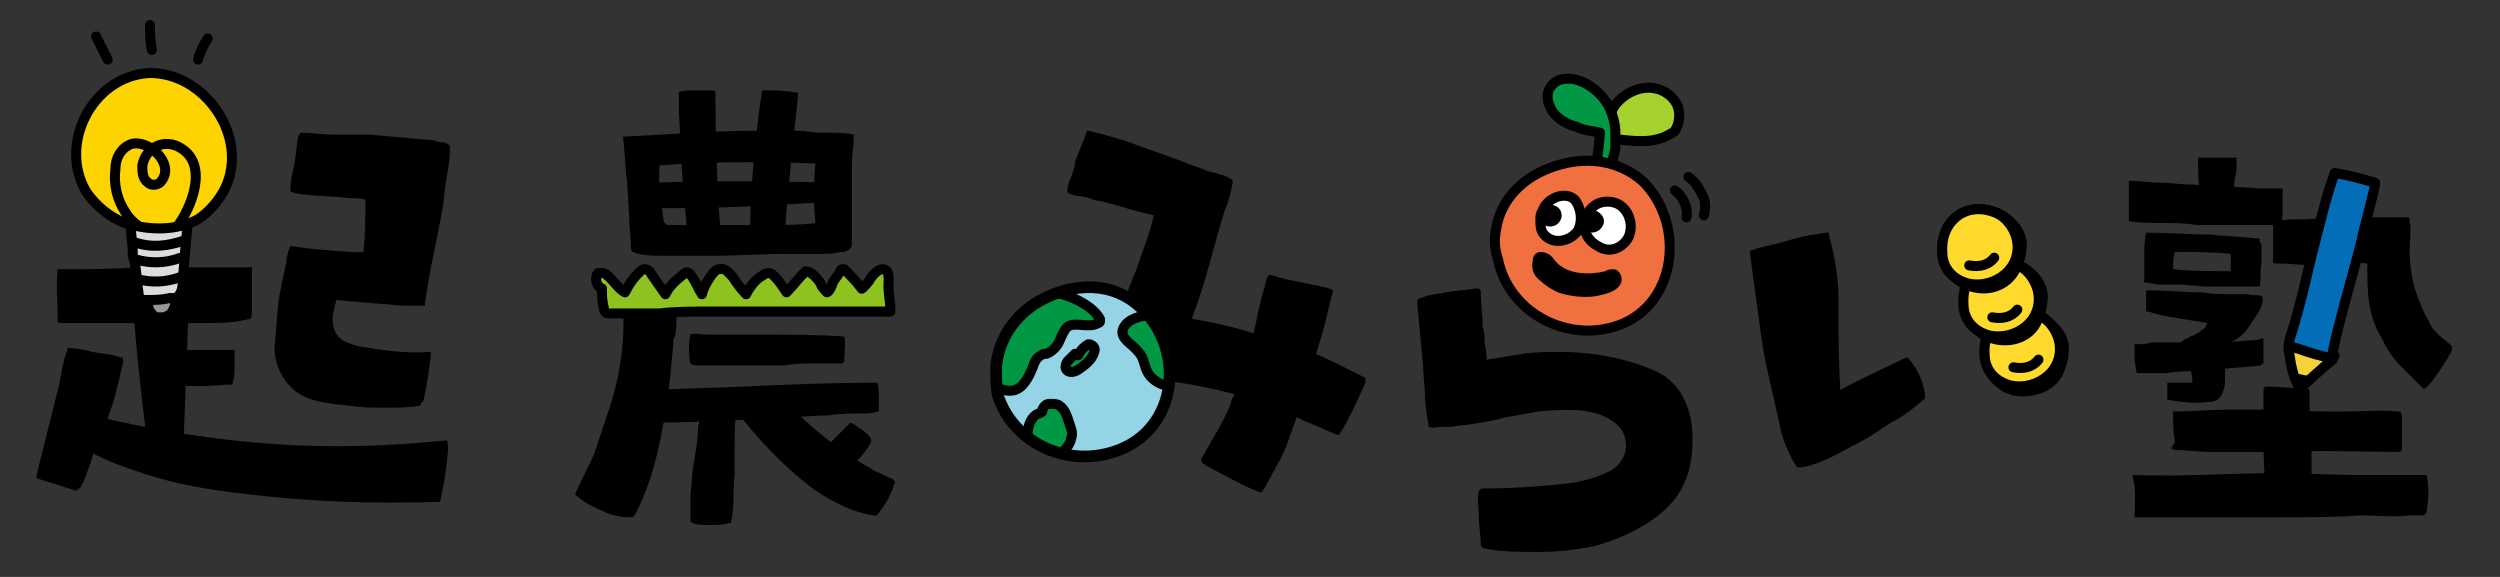 <?xml version="1.0" encoding="utf-8"?>
<!-- Generator: Adobe Illustrator 26.2.1, SVG Export Plug-In . SVG Version: 6.00 Build 0)  -->
<svg version="1.1" id="レイヤー_1" xmlns="http://www.w3.org/2000/svg" xmlns:xlink="http://www.w3.org/1999/xlink" x="0px"
	 y="0px" viewBox="0 0 130 30" style="enable-background:new 0 0 130 30;" xml:space="preserve">
<rect x="0" y="0" width="130" height="30" fill="#333333" stroke="none"/>
<style type="text/css">
	.st0{fill:none;stroke:#000000;stroke-width:0.521;stroke-linecap:round;stroke-linejoin:round;stroke-miterlimit:10;}
	.st1{fill:#A4D12B;stroke:#000000;stroke-width:0.521;stroke-linecap:round;stroke-linejoin:round;stroke-miterlimit:10;}
	.st2{fill:#009844;stroke:#000000;stroke-width:0.521;stroke-linecap:round;stroke-linejoin:round;stroke-miterlimit:10;}
	.st3{fill:#F07040;stroke:#000000;stroke-width:0.521;stroke-linecap:round;stroke-linejoin:round;stroke-miterlimit:10;}
	.st4{fill:#FFFFFF;stroke:#000000;stroke-width:0.521;stroke-linecap:round;stroke-linejoin:round;stroke-miterlimit:10;}
	.st5{fill:#8DC21F;stroke:#000000;stroke-width:0.521;stroke-linecap:round;stroke-linejoin:round;stroke-miterlimit:10;}
	
		.st6{clip-path:url(#SVGID_00000158004251307131470210000008684380212729048234_);fill:#009844;stroke:#000000;stroke-width:0.521;stroke-linecap:round;stroke-linejoin:round;stroke-miterlimit:10;}
	
		.st7{clip-path:url(#SVGID_00000145742417197029092530000016839369207125592511_);fill:#F4D239;stroke:#000000;stroke-width:0.521;stroke-linecap:round;stroke-linejoin:round;stroke-miterlimit:10;}
	.st8{clip-path:url(#SVGID_00000145742417197029092530000016839369207125592511_);}
	.st9{fill:#949797;stroke:#000000;stroke-width:0.521;stroke-linecap:round;stroke-linejoin:round;stroke-miterlimit:10;}
	.st10{fill:#DBDCDC;stroke:#000000;stroke-width:0.521;stroke-linecap:round;stroke-linejoin:round;stroke-miterlimit:10;}
	
		.st11{clip-path:url(#SVGID_00000077299914633357361940000004312448720992869249_);fill:none;stroke:#000000;stroke-width:0.521;stroke-linecap:round;stroke-linejoin:round;stroke-miterlimit:10;}
	.st12{fill:#FFDA2D;stroke:#000000;stroke-width:0.521;stroke-linecap:round;stroke-linejoin:round;stroke-miterlimit:10;}
	.st13{stroke:#000000;stroke-width:0.521;stroke-linecap:round;stroke-linejoin:round;stroke-miterlimit:10;}
	.st14{fill:#FFFFFF;}
	
		.st15{clip-path:url(#SVGID_00000005988559470434816110000007639347975638757808_);fill:#009844;stroke:#000000;stroke-width:0.521;stroke-linecap:round;stroke-linejoin:round;stroke-miterlimit:10;}
	
		.st16{clip-path:url(#SVGID_00000090983275399880597900000015408594503052373898_);fill:#F4D239;stroke:#000000;stroke-width:0.521;stroke-linecap:round;stroke-linejoin:round;stroke-miterlimit:10;}
	.st17{clip-path:url(#SVGID_00000090983275399880597900000015408594503052373898_);}
	
		.st18{clip-path:url(#SVGID_00000034086117492834640600000011438846311007507854_);fill:none;stroke:#000000;stroke-width:0.521;stroke-linecap:round;stroke-linejoin:round;stroke-miterlimit:10;}
</style>
<g>
	<path d="M123.1,13.7C123.1,13.7,123.1,13.7,123.1,13.7C123.1,13.7,123.1,13.7,123.1,13.7c0,0.7,0,1.4,0.1,2.1
		c0.1,0.6,0.3,1.2,0.6,1.7c0.3,0.6,0.6,1.1,1,1.5c0.4,0.4,0.8,0.8,1.2,1.2c0.2,0.2,1.4-1.7,1.5-2c0,0,0-0.1,0-0.1c0,0,0,0,0-0.1
		c-0.2-0.2-0.5-0.4-0.7-0.6c-0.2-0.2-0.4-0.4-0.5-0.7c-0.3-0.5-0.5-1-0.7-1.6c-0.2-0.7-0.3-1.4-0.3-2.1c0-0.5,0.1-1,0-1.5
		c0-0.1,0-0.2-0.1-0.2c0,0-0.1,0-0.1,0c-0.6,0-1.1,0-1.7,0c-1.1,0-2.3,0-3.4,0.1c-0.6,0-1.2,0-1.8,0.1c0,0,0,1.8,0,2
		c0,0,0,0.1,0,0.1c0,0.1,0.1,0.1,0.2,0.1c0.7,0,1.4,0.1,2.1,0.1C121.4,13.7,122.2,13.6,123.1,13.7C123.1,13.6,123.1,13.6,123.1,13.7
		z"/>
	<g>
		<path class="st0" d="M87.7,11.3c0.1-0.5-0.2-1.1-0.6-1.4"/>
		<path class="st0" d="M88.6,11.2c0.1-0.4,0.1-0.8-0.1-1.1c-0.2-0.4-0.4-0.7-0.7-0.9"/>
	</g>
	<g>
		<path class="st1" d="M83.8,5.8C84,5.3,84.5,4.9,85,4.7c0.5-0.2,1.1-0.2,1.6,0.1s0.8,0.8,0.7,1.4c0,0.2-0.1,0.4-0.2,0.6
			c-0.1,0.1-0.3,0.2-0.5,0.3c-0.9,0.4-1.9,0.2-2.9,0.1"/>
		<g>
			<g>
				<path class="st2" d="M84,6.9c0,0.3,0,0.6,0,0.8c0,0.2-0.6,2.1-0.5,2.2c-0.2-0.1-0.5-0.1-0.7-0.1c0.1,0,0.4-2.7,0.4-2.9
					c-0.4-0.1-0.8-0.1-1.2-0.3c-0.4-0.1-0.8-0.3-1.1-0.6c-0.3-0.3-0.5-0.8-0.4-1.2c0.1-0.4,0.5-0.7,0.9-0.7c0.9-0.1,1.9,0.7,2.3,1.5
					C83.9,6.1,84,6.5,84,6.9z"/>
				<path class="st3" d="M77.8,11.9c0.2-1.3,1.1-2.4,2.4-3c1.7-0.8,3.8-0.8,5.3,0.6c2.3,2.4,1.6,6.9-2,7.6c-2.5,0.5-5.1-1.1-5.6-3.6
					C77.7,12.9,77.7,12.4,77.8,11.9z"/>
				<path d="M80.1,14.6c0.2,0.2,0.5,0.4,0.9,0.6c0.6,0.2,1.3,0.3,2,0.2c0.4-0.1,1.1-0.2,1.3-0.7c0.1-0.3-0.1-0.7-0.4-0.7
					c-0.1,0-0.3,0-0.4,0.1c-0.8,0.2-2,0.2-2.6-0.5c-0.1-0.1-0.2-0.3-0.4-0.4c-0.4-0.2-0.8-0.1-0.8,0.4C79.6,14,79.8,14.4,80.1,14.6z
					"/>
				<g>
					<path class="st4" d="M80.1,11.4c0-0.1,0-0.3,0.1-0.4c0.2-0.7,1.2-1.1,1.7-0.6c0.3,0.4,0.4,1,0.2,1.5c-0.3,0.6-1.3,0.9-1.8,0.3
						C80.1,12,80.1,11.7,80.1,11.4z"/>
					<path d="M80.1,11c0.2-0.6,1.2-0.4,1.1,0.3c-0.1,0.4-0.5,0.6-0.9,0.4c-0.1-0.1-0.2-0.2-0.2-0.3C80.1,11.3,80.1,11.2,80.1,11
						C80.1,11.1,80.1,11,80.1,11z"/>
				</g>
				<g>
					<path class="st4" d="M82.4,11.8c0-0.4,0.1-0.8,0.5-1.1c0.4-0.3,1.1-0.3,1.5,0.1c0.4,0.4,0.5,1,0.3,1.5c-0.3,0.6-1,0.9-1.6,0.5
						C82.7,12.6,82.4,12.2,82.4,11.8z"/>
					<path d="M82.4,11.3c0,0,0-0.1,0-0.1c0.3-0.6,1.1-0.1,1,0.4c-0.1,0.3-0.3,0.5-0.7,0.5c-0.1,0-0.1,0-0.2-0.1c0,0-0.1-0.1-0.1-0.2
						C82.4,11.7,82.4,11.5,82.4,11.3z"/>
				</g>
			</g>
		</g>
	</g>
	<path d="M34.6,21.4c0.2-1.1,0.3-2.3,0.4-3.4c0-0.2,0-0.4,0.1-0.5c0.1-0.5,0.1-1.1,0-1.6c-0.2,0-2.7,0-2.7,0c0.1,1.7-0.1,3.3-0.6,5
		c-0.3,0.9-0.6,1.8-0.9,2.7c-0.3,0.7-0.7,1.4-1,2.1c0,0,0,0,0,0c0,0,0,0,0,0c0.4,0.4,1,0.7,1.5,0.9c0.4,0.2,0.9,0.3,1.4,0.3
		c0,0,0.1,0,0.1,0c0,0,0.1-0.1,0.1-0.1C33.9,25.1,34.3,23.3,34.6,21.4z"/>
	<path class="st5" d="M31.1,14.2c0.1,0,0.2,0,0.3,0c0.4,0.2,0.7,0.8,1.1,1c0.2-0.4,0.4-0.7,0.7-1c0.1-0.1,0.2-0.2,0.3-0.2
		c0.2,0,0.3,0.1,0.4,0.3c0.2,0.3,0.5,0.7,0.7,1c0.2-0.4,0.5-0.7,0.9-1c0.1-0.1,0.2-0.2,0.3-0.1c0.1,0,0.1,0.1,0.2,0.2
		c0.2,0.3,0.3,0.6,0.5,0.9c0.1-0.4,0.3-0.7,0.5-1c0.1-0.1,0.2-0.3,0.4-0.3c0.3-0.1,0.5,0.2,0.7,0.4c0.2,0.3,0.4,0.6,0.7,0.9
		c0.2-0.4,0.5-0.8,0.9-1c0.1-0.1,0.2-0.1,0.3-0.1c0.1,0,0.2,0.1,0.3,0.2c0.2,0.2,0.4,0.5,0.6,0.8c0.3-0.3,0.6-0.7,0.9-1
		c0,0,0.1-0.1,0.1-0.1c0.1,0,0.3,0.1,0.4,0.2c0.2,0.2,0.3,0.3,0.4,0.5c0,0.1,0.3,0.4,0.3,0.4c0.1,0,0.3-0.4,0.3-0.5
		c0.1-0.2,0.3-0.4,0.4-0.6c0,0,0-0.1,0.1-0.1c0,0,0.1,0,0.1,0c0.3,0.3,0.6,0.6,0.9,1c0,0.1,0.4-0.4,0.4-0.4c0.1-0.2,0.4-0.6,0.7-0.6
		c0.4,0,0.3,0.6,0.3,0.9c0,0.4,0.1,0.8,0.1,1.2c0,0,0,0,0,0.1c0,0,0,0-0.1,0c-0.1,0-0.3,0-0.4,0c-0.7,0-1.3,0-2,0
		c-2.3,0-4.6,0-6.9,0c-0.9,0-1.8,0-2.6,0.1c-0.4,0-0.9,0-1.3,0c-0.4,0-0.9,0-1.3,0c-0.2,0-0.3-0.1-0.3-0.3c-0.1-0.3-0.1-0.7-0.1-1
		C31,14.9,30.9,14.4,31.1,14.2z"/>
	<path d="M60,16.3c1.7,0.2,3.5,0.5,5.1,1c0.7,0.2,1.4,0.5,2.2,0.7c1.3,0.4,2.4,1,3.6,1.6c0.1,0,0.1,0.1,0.1,0.1c0,0.1,0,0.1,0,0.2
		c-0.4,0.9-0.8,1.8-1.3,2.6c0,0,0,0.1-0.1,0.1c0,0-0.1,0-0.1,0c-0.5-0.2-0.9-0.4-1.4-0.6c-0.3-0.1-0.6-0.3-0.9-0.4
		c-0.9-0.4-1.7-0.7-2.6-1c-1.9-0.5-3.8-0.9-5.8-0.9"/>
	<path d="M58,16.8c0.4-0.9,0.7-1.9,1.1-2.8c0.3-0.9,0.7-1.9,0.9-2.8c-0.4-0.1-0.8-0.2-1.2-0.3c-0.6-0.2-1.3-0.4-1.9-0.5
		c-0.3-0.1-0.5-0.2-0.8-0.2c-0.1,0-0.5-0.1-0.6-0.2c0,0,0,0,0-0.1c0-0.2,0.1-0.5,0.2-0.7c0.1-0.3,0.2-0.5,0.2-0.8
		c0.2-0.5,0.4-1,0.6-1.5c0,0,0,0,0-0.1c0,0,0.1,0,0.1,0c0.8,0.2,1.6,0.4,2.4,0.7c0.8,0.3,1.7,0.6,2.5,0.9c0.4,0.2,0.9,0.3,1.3,0.5
		C63.2,9,63.7,9.1,64,9.3c0,0,0,0,0.1,0.1c0,0,0,0.1,0,0.1c-0.1,0.5-0.2,1-0.4,1.4c-0.6,1.9-1,3.8-1.7,5.6c-0.2,0.6-0.4,1.2-0.8,1.6
		"/>
	<g>
		<defs>
			<path id="SVGID_1_" d="M51.8,19.1c0.1-1.3,0.8-2.5,2-3.3c1.6-1,3.7-1.3,5.3,0c2.6,2.1,2.3,6.6-1.2,7.7c-2.5,0.8-5.2-0.5-6-2.9
				C51.8,20.2,51.8,19.6,51.8,19.1z"/>
		</defs>
		<use xlink:href="#SVGID_1_"  style="overflow:visible;fill:#94D4E6;"/>
		<clipPath id="SVGID_00000129902508651733582730000001474520657079184814_">
			<use xlink:href="#SVGID_1_"  style="overflow:visible;"/>
		</clipPath>
		
			<path style="clip-path:url(#SVGID_00000129902508651733582730000001474520657079184814_);fill:#009844;stroke:#000000;stroke-width:0.521;stroke-linecap:round;stroke-linejoin:round;stroke-miterlimit:10;" d="
			M57.2,16.6c0,0,0,0.1,0,0.1c0,0.1-0.1,0.1-0.1,0.1c-0.5,0.3-1.2-0.1-1.6,0.2c-0.2,0.2-0.3,0.5-0.4,0.7c-0.1,0.3-0.4,0.6-0.7,0.7
			c-0.1,0-0.2,0-0.3,0.1c-0.2,0.1-0.3,0.3-0.4,0.6c-0.2,0.5-0.5,1.1-1,1.2c-0.5,0.1-1.1-0.2-1.3-0.6c-0.3-0.5-0.3-1-0.2-1.6
			c0.1-0.5,0.3-1.1,0.6-1.5c0.6-0.7,1.8-1.5,2.8-1.4C55.3,15.2,56.8,15.8,57.2,16.6z"/>
		
			<path style="clip-path:url(#SVGID_00000129902508651733582730000001474520657079184814_);fill:#009844;stroke:#000000;stroke-width:0.521;stroke-linecap:round;stroke-linejoin:round;stroke-miterlimit:10;" d="
			M56.1,18.4c0.1-0.2,0.3-0.4,0.5-0.5c0.2,0,0.4,0.2,0.3,0.4c-0.1,0.4-0.5,0.7-0.8,0.9c-0.4,0.3-0.9,0.1-0.6-0.4
			c0.1-0.1,0.3-0.3,0.4-0.4C56,18.5,56.1,18.5,56.1,18.4z"/>
		
			<path style="clip-path:url(#SVGID_00000129902508651733582730000001474520657079184814_);fill:#009844;stroke:#000000;stroke-width:0.521;stroke-linecap:round;stroke-linejoin:round;stroke-miterlimit:10;" d="
			M54,21.5c0.1,0,0.2-0.1,0.2-0.1c0,0,0-0.1,0-0.1c0.1-0.2,0.2-0.3,0.4-0.3c0.2,0,0.4,0,0.5,0.1c0.3,0.2,0.4,0.6,0.5,0.9
			c0.1,0.3,0.2,0.5,0.1,0.8c-0.1,0.5-0.6,0.9-1.1,1c-0.3,0-0.6,0-0.9-0.2C53.3,23.1,53.3,21.8,54,21.5z"/>
		
			<path style="clip-path:url(#SVGID_00000129902508651733582730000001474520657079184814_);fill:#009844;stroke:#000000;stroke-width:0.521;stroke-linecap:round;stroke-linejoin:round;stroke-miterlimit:10;" d="
			M59.2,18.3c0.3,0.3,0.3,0.8,0.5,1.1c0.3,0.5,1,0.8,1.5,0.6c0.1,0,0.3-0.1,0.3-0.2c0.2-0.2,0.1-0.5,0.1-0.8
			c-0.2-0.9-0.7-2.6-1.8-2.6c-0.5,0-1.2,0.2-1.4,0.7C58.2,17.6,58.9,17.9,59.2,18.3z"/>
		
			<use xlink:href="#SVGID_1_"  style="overflow:visible;fill:none;stroke:#000000;stroke-width:0.606;stroke-linecap:round;stroke-linejoin:round;stroke-miterlimit:10;"/>
	</g>
	<path d="M117.8,26.1c0-1-0.1-2-0.1-3c0-0.5-0.1-1,0-1.5c0-0.4,0-0.8,0-1.3c0-0.1,0-0.1,0.1-0.2c0,0,0.1,0,0.1,0
		c0.7,0,1.3,0.1,2,0.1c0.1,0,0.1,0,0.1,0c0.1,0,0.1,0.2,0.1,0.3c0,1,0,2,0.1,3c0,0.5,0,1,0,1.5c0,0.4,0,0.8,0,1.2"/>
	<g>
		<defs>
			<path id="SVGID_00000176732481875903851830000012870145850957888925_" d="M121.3,18.3c0.4-1.9,1-3.8,1.5-5.8c0-0.2,0.8-3,0.7-3
				c-0.7-0.2-1.4-0.4-2.1-0.5c-0.5,1.4-0.8,2.8-1.2,4.3c-0.3,1.3-0.6,2.6-1,3.9c-0.1,0.3-0.2,0.6-0.2,0.9l0,0c0,0,0,0,0,0
				c0,0,0,0,0,0c0.1,0.7,0.2,1.5,0.6,2.1c0,0,1.4-1.3,1.6-1.4c0,0,0.1-0.1,0.1-0.1c0-0.1,0-0.1,0.1-0.2
				C121.3,18.4,121.3,18.4,121.3,18.3z"/>
		</defs>
		<use xlink:href="#SVGID_00000176732481875903851830000012870145850957888925_"  style="overflow:visible;fill:#036EB7;"/>
		<clipPath id="SVGID_00000101786554061283478820000000534546103694292901_">
			<use xlink:href="#SVGID_00000176732481875903851830000012870145850957888925_"  style="overflow:visible;"/>
		</clipPath>
		
			<path style="clip-path:url(#SVGID_00000101786554061283478820000000534546103694292901_);fill:#F4D239;stroke:#000000;stroke-width:0.521;stroke-linecap:round;stroke-linejoin:round;stroke-miterlimit:10;" d="
			M121.7,18.8c0,0.3-0.2,0.5-0.4,0.8c-0.6,0.7-1.3,1.4-2.1,2c-0.3-0.9-0.6-1.8-0.7-2.7c0-0.2-0.1-0.5-0.1-0.7c0-0.2,0.2-0.2,0.4-0.2
			c0.4,0,0.9,0.2,1.2,0.3C120.6,18.5,121.2,18.6,121.7,18.8z"/>
		<path style="clip-path:url(#SVGID_00000101786554061283478820000000534546103694292901_);" d="M120.5,20c-0.3,0.3-0.7,0.9-0.8,0.9
			c-0.2,0.2-0.4,0.5-0.7,0.6c0.1-0.3,0-0.6-0.1-0.9c-0.1-0.4-0.2-0.9-0.3-1.3c0.2,0,0.5,0,0.7,0.1c0.5,0.1,1,0.2,1.4,0.3
			C120.8,19.7,120.6,19.8,120.5,20z"/>
		
			<use xlink:href="#SVGID_00000176732481875903851830000012870145850957888925_"  style="overflow:visible;fill:none;stroke:#000000;stroke-width:0.521;stroke-linecap:round;stroke-linejoin:round;stroke-miterlimit:10;"/>
	</g>
	<path d="M64.2,20.5C64.1,20.7,64,20.8,64,21c-0.4,1-1,1.9-1.5,2.8c0,0.1-0.1,0.1,0,0.2c0,0.1,0.1,0.1,0.2,0.2
		c0.5,0.3,1,0.5,1.5,0.8c0.4,0.2,0.8,0.4,1.3,0.6c0,0,0,0,0.1,0c0,0,0,0,0,0c0.3-0.4,0.5-0.9,0.8-1.4c0.3-0.5,0.5-1,0.7-1.6
		c0.4-1.1,0.8-2.2,1.1-3.4c0.2-0.7,0.4-1.3,0.6-2c0.2-0.7,0.3-1.3,0.5-2c0,0,0-0.1,0-0.1c-0.1-0.1-0.5-0.2-0.6-0.2
		c-0.3-0.1-0.6-0.1-0.9-0.2c-0.6-0.1-1.1-0.2-1.7-0.4c0,0-0.1,0-0.1,0c-0.2,0.1-0.2,0.7-0.3,0.8c-0.1,0.4-0.2,0.8-0.3,1.2
		c-0.1,0.7-0.3,1.3-0.5,2C64.6,19,64.4,19.8,64.2,20.5z"/>
	<path d="M74.3,22.2C74.3,22.2,74.3,22.2,74.3,22.2C74.3,22.2,74.3,22.2,74.3,22.2c0.3,0.1,0.4,0,0.6,0c0.1,0,0.3,0,0.4,0
		c0.3,0,0.6-0.1,0.9-0.1c0.7-0.1,1.4-0.2,2.1-0.4c0.6-0.1,1.1-0.2,1.7-0.3c1.1-0.1,2.3-0.2,3.3,0.2c0.5,0.2,1.1,0.6,1.2,1.2
		c0.2,0.7-0.2,1.4-0.8,1.7s-1.3,0.5-1.9,0.6c-1.6,0.2-3.2,0.3-4.7,0.3c-0.1,0-0.1,0-0.1,0c0,0,0,0.1-0.1,0.1c-0.1,0.5,0,0.9,0,1.4
		c0,0.5,0.1,0.9,0.1,1.4c0,0,0,0.1,0,0.1c0,0,0.1,0,0.1,0.1c0.9,0.2,1.9,0.2,2.9,0.2c1,0,1.9-0.1,2.9-0.3c1.5-0.4,3.4-1.3,4.3-2.6
		c0.5-0.7,0.8-1.7,0.8-2.6c0.1-1.6-0.4-3.2-1.9-3.9c-1.6-0.7-3.3-1-5-1c-0.6,0-1.3,0-1.9,0.1c-0.6,0.1-1.3,0.2-1.9,0.3
		c0-0.2,0-0.5-0.1-0.8c0-0.3,0-0.6-0.1-0.9c0-0.6-0.1-1.2-0.1-1.8c0-0.1,0-0.1-0.1-0.2c0,0-0.1,0-0.2,0c-0.5,0.1-1,0.1-1.5,0.2
		c-0.4,0.1-0.9,0.1-1.3,0.3c-0.1,0-0.1,0-0.2,0.1c0,0.1,0,0.1,0,0.2c0.1,1.1,0.2,2.2,0.3,3.2c0,0.5,0.1,1.1,0.1,1.6
		C74.1,21.1,74.2,21.6,74.3,22.2C74.3,22.1,74.3,22.1,74.3,22.2z"/>
	<path d="M93.1,23.7c0.1,0.2,0.2,0.4,0.3,0.5c0,0.1,0.1,0.1,0.1,0.1c0.1,0,0.1,0,0.2,0c1.1-0.2,2-0.8,3-1.3c0.6-0.3,1.1-0.7,1.6-1
		c0.6-0.3,1.1-0.7,1.6-1.1c0.1-0.1,0.1-0.1,0.2-0.2c0-0.1,0-0.1,0-0.2c-0.1-0.7-0.4-1.3-0.8-1.8c0,0-0.1-0.1-0.1-0.1
		c0,0-0.1,0-0.1,0c-0.2,0.1-3.4,1.6-3.4,1.7c-0.1-1.6-0.1-3.1-0.1-4.7c0-1.2-0.2-2.3-0.5-3.4c0,0,0-0.1,0-0.1c0,0-0.1,0-0.2,0
		c-0.6,0.1-1.3,0.2-1.9,0.4c-0.6,0.2-1.3,0.3-1.9,0.5c0,0-0.1,0-0.1,0.1c0,0,0,0,0,0.1c0.2,1.5,0.4,2.9,0.6,4.4
		c0.2,1.4,0.6,2.9,0.9,4.3C92.6,22.5,92.8,23.1,93.1,23.7z"/>
	<path d="M3,14C3,14.1,3,14.1,3,14c-0.1,0.9,0,1.7,0,2.5c0,0.1,0,0.1,0,0.2c0,0.1,0.1,0.1,0.2,0.1c1.1,0,2.3,0,3.4,0
		c1.3,0,2.7,0,4,0c0.8,0,1.5,0,2.3-0.2c0,0,0.1,0,0.1,0c0.1-0.1,0.1-0.3,0.1-0.4c0-0.2,0-0.5,0-0.7c0-0.5,0-1,0-1.5c0,0,0-0.1,0-0.1
		c0,0-0.1,0-0.1,0c-0.6,0-1.1,0-1.7,0c-1.4,0-2.7,0-4.1,0C5.8,14,4.5,14,3,14C3.1,14,3.1,14,3,14z"/>
	<path d="M6.9,15.3c0.1,2.5,0.6,6.5,0.9,8.9c0.6,0,1.1,0,1.7,0c0.1-2.7,0.2-5.3,0.3-8"/>
	<path d="M4.2,25.3c0,0,0,0.1-0.1,0.1c0,0,0,0-0.1,0.1c0,0,0,0-0.1,0c-0.6-0.2-1.3-0.4-1.9-0.6c0,0-0.1,0-0.1-0.1c0,0,0,0,0-0.1
		c0.2-0.8,0.4-1.6,0.6-2.4c0.2-0.8,0.4-1.6,0.6-2.4c0.1-0.6,0.2-1.2,0.4-1.7c0,0,0,0,0-0.1c0,0,0,0,0.1,0c0.4,0,0.8,0.1,1.2,0.2
		c0.5,0.1,1,0.1,1.5,0.3c0,0,0.1,0,0.1,0c0,0,0,0.1,0,0.2c0,0.2-0.1,0.3-0.1,0.5c-0.1,0.4-0.2,0.8-0.3,1.2c-0.2,0.8-0.5,1.5-0.8,2.3
		c-0.2,0.4-0.4,0.9-0.5,1.3C4.5,24.6,4.4,25,4.2,25.3z"/>
	<path d="M5.2,21.7c3,0.7,6.1,1.2,9.2,1.4c2.9,0.2,5.9,0.1,8.8-0.2c0.3,0-0.2,2.8-0.3,3.1c0,0,0,0.1-0.1,0.1c0,0-0.1,0-0.1,0
		c-3.3,0.1-6.5,0-9.8-0.4c-1.9-0.2-3.7-0.5-5.5-1.1c-0.9-0.3-1.8-0.6-2.7-1.1"/>
	<path d="M15.5,7.2c-0.1,0.4-0.1,0.9-0.2,1.4c-0.1,0.4-0.2,0.8-0.2,1.3c0,0.3,2.7,0.3,3,0.4c0.1,0,0.9,0,0.9,0.1
		c0,0.9,0,1.8-0.1,2.7c0,0.1-3.4-0.2-3.7-0.3c0,0,0,0-0.1,0c0,0,0,0,0,0c-0.1,0.2-0.2,0.5-0.2,0.8c-0.1,0.5-0.2,0.9-0.3,1.4
		c-0.2,0.9-0.2,1.9-0.3,2.8c-0.1,0.8,0.2,1.7,0.8,2.3c0.7,0.8,2.1,0.9,3.1,1c0.6,0.1,1.2,0.1,1.8,0.1c0.6,0,1.2,0,1.8-0.1
		c0,0,0.1,0,0.1-0.1c0,0,0-0.1,0.1-0.1c0.2-0.8,0.3-1.6,0.4-2.4c0-0.1,0-0.2,0-0.2c0,0-0.1,0-0.1,0c-1.2,0.1-2.5-0.1-3.7-0.3
		c-0.3-0.1-0.7-0.2-0.9-0.4c-0.6-0.5-0.4-1.4-0.2-2c0,0,2.1,0.2,2.3,0.2c0.4,0,0.8,0.1,1.2,0.1c0.3,0,0.7,0,1,0c0,0,0.1,0,0.1,0
		c0,0,0-0.1,0-0.1c0.2-1.6,0.6-3.2,0.9-4.9c0.1-0.5,0.1-1,0.2-1.5c0.1-0.6,0.2-1.2,0.2-1.7c0-0.2-0.1-0.2-0.3-0.3
		c-0.2,0-0.4,0-0.5-0.1c-1.1-0.1-2.3-0.2-3.4-0.3C18.3,7,17.8,7,17.3,7c-0.5,0-1.1-0.1-1.6-0.1c0,0-0.1,0-0.1,0c0,0,0,0,0,0.1
		C15.5,7,15.5,7.1,15.5,7.2z"/>
	<g>
		<path d="M44.4,7C44.3,7,44.3,7,44.4,7c-0.4-0.1-0.9-0.1-1.3-0.1c-0.4,0-0.9,0-1.3-0.1c-0.9,0-1.7,0-2.6,0c-2.2,0-4.5,0.2-6.7,0.3
			c0,0-0.1,0-0.1,0c0,0,0,0.1,0,0.1c0.1,0.7,0.1,1.5,0.2,2.2c0.1,1.1,0.1,2.1,0.2,3.2c0,0.3,0,0.4,0.1,0.5c0.1,0,0.2,0.1,0.3,0.1
			c0.4,0.1,0.9,0.1,1.3,0.1c0.9,0,1.7,0,2.6,0c1.3,0,2.5-0.1,3.8-0.1c0.6,0,1.3,0,1.9,0c0.3,0,0.6,0,0.9-0.1c0.1,0,0.3,0,0.4-0.1
			c0.2-0.1,0.2-0.2,0.2-0.4c0-0.4,0-0.7,0-1.1c0-0.5,0-1,0-1.5c0-0.5,0-1,0-1.5C44.3,8,44.4,7.6,44.4,7C44.4,7.1,44.4,7,44.4,7z
			 M42.4,11.6c-0.8,0.1-1.6,0.1-2.4,0.1c-0.9,0-1.7,0-2.6,0c-0.6,0-1.2,0-1.7,0c-0.3,0-0.6,0-0.9,0c-0.1,0-0.2,0-0.2-0.1
			c-0.1,0-0.1-0.1-0.1-0.2c-0.1-0.9-0.3-1.8-0.2-2.8c2.7-0.2,5.4-0.2,8.1-0.1C42.3,9.6,42.3,10.6,42.4,11.6z"/>
		<path d="M35.8,12.4c-0.3-2.2-0.4-4.5-0.5-6.7c0-0.3,0-0.6,0-0.8c0,0,0,0,0-0.1c0,0,0,0,0,0c0.2-0.1,0.5-0.1,0.8-0.1
			c0.3,0,0.6,0,0.9,0c0.1,0,0.2,0,0.2,0.1c0,0,0,0.1,0,0.1c0,1.7,0.1,5.7,0.3,7.4"/>
		<path d="M39,12.4c0-2.3,0.2-4.5,0.5-6.8c0-0.2,0.1-0.5,0.1-0.7c0-0.1,0-0.2,0.1-0.2c0,0,0.1,0,0.1,0c0.5,0,1,0,1.5,0.1
			c0.1,0,0.2,0,0.2,0.1c0,0,0,0.1,0,0.1c-0.2,1.7-0.6,5.6-0.7,7.3"/>
		<path d="M33.9,9.5c3.1-0.1,6.1-0.1,9.2,0c0,0.3,0,0.7,0,1c-3.3,0.2-6.6,0.4-9.9,0.3"/>
	</g>
	<path d="M43.9,17.5c0.1,0.4,0,0.8,0,1.2c0,0.1,0,0.1-0.1,0.2c-0.1,0-0.2,0-0.3,0c-0.1,0-0.3,0-0.4,0c-0.3,0-0.5,0-0.8,0
		c-0.5,0-1,0-1.5,0.1c-0.8,0-1.7,0-2.5,0c-0.4,0-0.8,0-1.3,0c-0.2,0-0.4,0-0.6,0c-0.2,0-0.4,0-0.5-0.1c-0.1-0.5-0.1-1.1,0-1.5
		c0.2-0.1,0.5,0,0.8,0c0.3,0,0.7,0,1,0c0.7,0,1.3,0,2,0C41.1,17.4,42.5,17.4,43.9,17.5C43.9,17.4,43.9,17.5,43.9,17.5z"/>
	<path d="M45.6,19.9c0.1,0.1,0.1,0.5,0.1,0.6c0,0.3,0,0.5,0,0.8c0,0,0,0,0,0.1c0,0,0,0-0.1,0c-0.2,0.1-0.5,0.1-0.7,0.1
		c-0.6,0-1.2,0-1.8,0.1c-0.8,0-1.5,0.1-2.2,0.1c-0.5,0-1,0.1-1.5,0.1c-2.3,0.1-4.5,0.2-6.8,0.2c-0.2,0-0.1-1.5-0.2-1.6
		c2.1-0.2,4.2-0.2,6.3-0.3C40.9,20,43.2,19.9,45.6,19.9C45.6,19.9,45.6,19.9,45.6,19.9z"/>
	<path d="M36.4,21.2c0,0.3,0,0.7-0.1,1c0,0.8-0.2,1.6-0.3,2.4c0,0.4-0.1,0.9-0.1,1.3c0,0.2,0,0.4,0,0.6c0,0.2,0,0.3,0,0.5
		c0,0,0,0.1,0,0.1c0,0,0.1,0.1,0.1,0.1c0.3,0.1,0.6,0.1,0.9,0.1c0.3,0,0.7,0,1-0.1c0,0,0,0,0.1,0c0,0,0,0,0,0
		c0.2-0.8,0.1-1.6,0.2-2.5c0-0.4,0-0.8,0-1.3c0-0.7,0-1.5,0.1-2.2"/>
	<path d="M38.3,21.4c1.1,1.4,2.3,2.7,3.7,3.8c0.5,0.4,1,0.7,1.6,1c0.6,0.3,1.2,0.5,1.8,0.6c0,0,0.1,0,0.1,0c0,0,0,0,0.1,0
		c0.4-0.5,0.7-1,0.9-1.6c0-0.1,0.1-0.1,0-0.2c0,0-0.1-0.1-0.1-0.1c-0.3-0.1-0.6-0.3-0.9-0.4c-0.3-0.2-0.7-0.4-1-0.6
		c-1.2-0.8-2.4-1.7-3.4-2.8"/>
	<path d="M43,23.2c0.2-0.2,0.5-0.5,0.7-0.7c0.2-0.2,0.3-0.3,0.5-0.5c0,0,0,0,0,0c0,0,0.1,0,0.1,0c0.2,0.1,0.4,0.3,0.6,0.4
		c0.1,0.1,0.4,0.3,0.4,0.5c0,0,0,0.1,0,0.1c-0.3,0.5-0.7,1-1.2,1.4"/>
	<path d="M118.6,11.7C118.6,11.7,118.6,11.7,118.6,11.7c0.1-0.3,0.1-0.7,0.1-0.9c0-0.2,0-0.4,0-0.5c0-0.1,0-0.3,0-0.4
		c0,0,0-0.1,0-0.1c0,0-0.1,0-0.1,0c-0.2,0-0.3,0-0.5,0c-0.2,0-0.4,0-0.6,0c-1.1-0.1-2.3-0.1-3.4-0.2c0,0-0.1,0-0.1,0
		c-0.6,0-1.1-0.1-1.7-0.1c-0.5,0-1.1-0.1-1.6-0.1c0,0,0,0,0,0c0,0,0,0,0,0c0,0.2,0,0.5,0,0.7c0,0.2,0,0.4,0,0.6c0,0.2,0,0.5,0,0.7
		c0,0,0,0,0,0.1c0,0,0,0,0,0c0.6,0.1,1.2,0.1,1.8,0.1c0.6,0,1.1,0,1.7,0.1c0,0,0.1,0,0.1,0C115.7,11.7,117.1,11.7,118.6,11.7z"/>
	<path d="M114.4,10.1c-0.1-0.6-0.1-1.3-0.1-1.9c0,0,0,0,0,0c0,0,0,0,0.1,0c0.2,0,0.5,0,0.7,0c0.2,0,0.4,0,0.6,0c0.2,0,0.4,0,0.6,0
		c0,0,0,0,0,0c0,0,0,0,0,0c0,0.1,0,0.3,0,0.4c0,0.2,0,0.4-0.1,0.7c0,0.4-0.1,0.9-0.1,1.3"/>
	<path d="M117.5,12.5c0,0,0-0.1,0-0.1c0,0-0.1,0-0.1,0c-0.8-0.1-1.6-0.1-2.4-0.2c-1.1,0-2.2-0.1-3.4-0.1c0,0,0,0,0,0c0,0,0,0,0,0
		c-0.1,0.4-0.1,0.9-0.1,1.3c0,0.4,0,0.8,0,1.2c0,0,0,0,0,0.1c0,0,0.1,0,0.1,0c0.2,0,0.5,0.1,0.7,0.1c0.3,0,0.6,0,0.9,0
		c0.6,0,1.1,0.1,1.7,0.1c0.4,0,0.8,0,1.3,0c0.4,0,0.8,0,1.3,0c0,0,0,0,0,0c0,0,0,0,0,0c0.1-0.4,0-0.8,0.1-1.2c0-0.3,0-0.7,0-1
		C117.5,12.6,117.5,12.6,117.5,12.5z M113,14c0-0.3,0-0.6,0.1-0.9c0,0,0,0,0,0c1,0,1.9,0,2.9,0.1c0,0,0,0,0,0c0,0,0,0,0,0
		c0,0.1,0,0.9,0,0.9C114.9,14.1,114,14.1,113,14z"/>
	<path d="M114.8,16.8c0,0-0.1,0.1-0.1,0.2c-0.2,0.2-0.5,0.4-0.8,0.5c-0.1,0.1-0.6,0.2-0.4,0.4c0.2,0.3,0.3,0.7,0.4,1.1
		c0,0.3,0.1,0.5,0.1,0.8c0,0,0,0.1,0,0.1c0,0-0.1,0-0.1,0c-0.4,0-0.7,0-1.1,0c0,0-0.1,0-0.1,0c0,0,0,0.1,0,0.1c0,0.2,0,0.5,0,0.7
		c0,0,0,0,0,0.1c0,0,0,0,0.1,0c0.6,0.1,1.3,0.2,2,0.1c0.2,0,0.4,0,0.6-0.2c0.2-0.2,0.3-0.6,0.3-0.9c0-0.3,0-0.6,0-0.9
		c0-0.3-0.2-0.6-0.2-0.8c0,0,0.3-0.2,0.3-0.2c0.1-0.1,0.2-0.1,0.4-0.2c0.2-0.1,0.4-0.3,0.6-0.5c0.2-0.3,0.4-0.6,0.6-0.9
		c0.1-0.1,0.4-0.8,0.2-0.9c-0.2-0.1-0.5,0-0.7-0.1c-0.3,0-0.5,0-0.8,0c-0.5,0-1,0-1.6-0.1c-0.9,0-1.8-0.1-2.8-0.1c0,0-0.1,0-0.1,0
		c0,0,0,0,0,0.1c0,0.3,0,0.6,0,0.9c0,0,0,0.1,0,0.1c0,0,0.1,0,0.1,0C112.6,16.5,113.7,16.6,114.8,16.8z"/>
	<path d="M117.7,17.7c0,0.2,0,0.4,0,0.6c0,0.2,0,0.3,0,0.5c0,0,0,0,0,0.1c0,0-0.1,0-0.1,0.1c-0.7,0.1-1.4,0.1-2.1,0.2
		c-0.4,0-0.8,0-1.2,0.1c-0.5,0-1.1,0-1.6,0.1c-0.3,0-0.6,0-0.8,0c-0.2,0-0.5,0-0.7,0c0,0,0,0-0.1,0c0,0,0,0,0,0
		c0-0.2-0.1-0.5-0.1-0.7c0-0.2,0-0.5,0-0.7c0,0,0-0.1,0-0.1c0,0,0,0,0.1,0c0.3,0,0.5,0,0.8-0.1c0.8,0,1.7,0,2.5,0
		c0.8,0,1.7,0,2.5-0.1c0.2,0,0.5,0,0.7-0.1c0,0,0.1,0,0.1,0c0,0,0,0,0,0.1C117.7,17.5,117.7,17.6,117.7,17.7z"/>
	<path d="M112.9,23.3c0,0,0.1,0.1,0.2,0.1c0.6,0,1.2,0.1,1.8,0.1c1.3,0,2.7,0,4,0c1.9-0.1,3.8,0,5.8,0c0.1,0,0.1,0,0.2-0.1
		c0,0,0-0.1,0-0.1c0-0.5,0-1.1,0-1.6c0-0.1,0-0.2-0.1-0.3c0,0-0.1,0-0.1,0c-0.9-0.1-1.9,0-2.8,0c-1,0-2,0-3-0.1c-1,0-2,0-3,0
		c-0.9,0-1.9,0.1-2.8,0.1c0,0-0.1,0-0.1,0c0,0,0,0.1,0,0.1c0,0.5,0,1,0.1,1.5C112.9,23.3,112.9,23.3,112.9,23.3z"/>
	<path d="M111,26.8c0,0,0,0.1,0,0.1c0,0,0.1,0,0.1,0c1.9,0,3.8,0,5.6,0c0.7,0,1.3,0,2,0c1.3,0,2.7,0,4-0.1c0.9,0,1.8,0.1,2.6,0
		c0.2,0,0.5,0,0.7,0c0.2-0.1,0.2-0.1,0.2-0.4c0.1-0.5,0.1-1.1,0-1.6c0,0,0-0.1,0-0.1c0,0,0,0-0.1,0c-0.5,0-0.9,0-1.4,0
		c-0.7,0-1.4,0-2.1,0c-1.4,0-2.7-0.1-4.1-0.1c-2.5,0-5,0.2-7.5,0.1c0,0-0.1,0-0.1,0c0,0,0,0,0,0.1C111.1,25.5,111,26.2,111,26.8
		C111,26.8,111,26.8,111,26.8z"/>
	<g>
		<g>
			<path class="st9" d="M7.7,15.7c0,0.2,0,0.3,0.1,0.5c0.1,0.1,0.2,0.3,0.3,0.3c0.1,0,0.3,0,0.4,0c0.1,0,0.2-0.1,0.3-0.1
				C9,16.2,9,16.1,9.1,15.9c0-0.1,0-0.3,0-0.4"/>
			<path class="st10" d="M6.6,9.4c0.1,0.8,0.2,1.6,0.2,2.4c0,0.4,0.1,0.8,0.1,1.2c0,0.2,0,0.4,0.1,0.6c0.1,0.5,0.1,1,0.2,1.6
				c0,0.2,0.1,0.4,0.2,0.4c0.1,0,0.2,0,0.2,0c0.4,0,0.8,0,1.2-0.1c0.1,0,0.2,0,0.3,0c0.3-0.1,0.4-0.5,0.4-0.8
				c0.1-1.6,0.3-3.3,0.4-4.9"/>
			<g>
				<defs>
					<path id="SVGID_00000029731484320906058560000004816127107844064401_" d="M11.7,9.8c-0.3,0.6-0.8,1.2-1.4,1.6
						C9.2,12,7.8,12,6.5,11.6c-0.8-0.3-1.5-0.9-2-1.6C3,7.5,4.8,4,7.7,3.8C10.6,3.7,13,7.1,11.7,9.8z"/>
				</defs>
				<use xlink:href="#SVGID_00000029731484320906058560000004816127107844064401_"  style="overflow:visible;fill:#FDD300;"/>
				<clipPath id="SVGID_00000173871070613373526800000014884082292311894428_">
					<use xlink:href="#SVGID_00000029731484320906058560000004816127107844064401_"  style="overflow:visible;"/>
				</clipPath>
				
					<path style="clip-path:url(#SVGID_00000173871070613373526800000014884082292311894428_);fill:none;stroke:#000000;stroke-width:0.521;stroke-linecap:round;stroke-linejoin:round;stroke-miterlimit:10;" d="
					M8.1,12.4c-0.6-0.5-1.2-0.7-1.6-1.4C6.1,10.4,5.9,9.6,6,8.8C6,8.2,6.3,7.7,6.8,7.5c0.9-0.3,2.3,1,1.6,1.9
					C8.3,9.6,7.9,9.7,7.7,9.5C7.4,9.3,7.4,8.9,7.4,8.6c0.2-1,1.2-1.4,2-0.9c1.5,0.9,0.5,3.2-0.2,4.1"/>
				
					<use xlink:href="#SVGID_00000029731484320906058560000004816127107844064401_"  style="overflow:visible;fill:none;stroke:#000000;stroke-width:0.521;stroke-linecap:round;stroke-linejoin:round;stroke-miterlimit:10;"/>
			</g>
			<path class="st0" d="M7,12.6c0.9,0.3,1.7,0.2,2.6-0.1"/>
			<path class="st0" d="M7.1,13.5c0.7,0.2,1.5,0.2,2.3-0.1"/>
			<path class="st0" d="M7.1,14.5c0.7,0.2,1.5,0.2,2.3-0.1"/>
		</g>
		<g>
			<path class="st12" d="M5,1.9c0.2,0.4,0.4,0.8,0.6,1.2"/>
			<path class="st12" d="M7.8,1.3c0,0.4,0,0.9,0.1,1.3"/>
			<path class="st12" d="M10.8,2c-0.2,0.3-0.4,0.7-0.5,1.1"/>
		</g>
	</g>
	<g>
		<g>
			<path class="st13" d="M102.5,14.9c-0.2-0.1-0.4-0.1-0.6-0.3c-0.5-0.3-0.9-1-0.9-1.6c0-0.7,0.4-1.4,0.9-1.8
				c0.5-0.3,1.2-0.4,1.7-0.2c0.4,0.1,0.7,0.3,1,0.6c0.4,0.4,0.6,0.9,0.5,1.4c0,0.3-0.1,0.5-0.2,0.8
				C104.5,14.8,103.5,15.2,102.5,14.9z"/>
			<path class="st12" d="M102.2,14.7c-0.6-0.2-1.2-0.7-1.2-1.6c-0.1-1.5,1.1-2.6,2.6-2.1c0.7,0.2,1.2,0.9,1.3,1.6
				C105.1,14.2,103.4,15.1,102.2,14.7z"/>
			<path class="st13" d="M103,14.9C103,14.9,103,14.9,103,14.9"/>
			<path class="st0" d="M102.4,13.8c0.5,0.1,1,0,1.3-0.4"/>
		</g>
		<g>
			<path class="st13" d="M104.7,20.3c-0.2-0.1-0.4-0.1-0.6-0.3c-0.5-0.3-0.9-1-0.9-1.6c0-0.7,0.4-1.4,0.9-1.8
				c0.5-0.3,1.2-0.4,1.7-0.2c0.4,0.1,0.7,0.3,1,0.6c0.4,0.4,0.6,0.9,0.5,1.4c0,0.3-0.1,0.5-0.2,0.8
				C106.8,20.1,105.7,20.5,104.7,20.3z"/>
			<path class="st12" d="M104.4,20c-0.6-0.2-1.2-0.7-1.2-1.6c-0.1-1.5,1.1-2.6,2.6-2.1c0.7,0.2,1.2,0.9,1.3,1.6
				C107.3,19.5,105.6,20.4,104.4,20z"/>
			<path class="st13" d="M105.3,20.2C105.3,20.2,105.3,20.2,105.3,20.2"/>
			<path class="st0" d="M104.7,19.1c0.5,0.1,1,0,1.3-0.4"/>
		</g>
		<g>
			<path class="st13" d="M103.6,17.6c-0.2-0.1-0.4-0.1-0.6-0.3c-0.5-0.3-0.9-1-0.9-1.6c0-0.7,0.4-1.4,0.9-1.8
				c0.5-0.3,1.2-0.4,1.7-0.2c0.4,0.1,0.7,0.3,1,0.6c0.4,0.4,0.6,0.9,0.5,1.4c0,0.3-0.1,0.5-0.2,0.8
				C105.7,17.5,104.6,17.9,103.6,17.6z"/>
			<path class="st12" d="M103.3,17.4c-0.6-0.2-1.2-0.7-1.2-1.6c-0.1-1.5,1.1-2.6,2.6-2.1c0.7,0.2,1.2,0.9,1.3,1.6
				C106.2,16.9,104.5,17.8,103.3,17.4z"/>
			<path class="st13" d="M104.2,17.6C104.2,17.6,104.2,17.6,104.2,17.6"/>
			<path class="st0" d="M103.6,16.5c0.5,0.1,1,0,1.3-0.4"/>
		</g>
		<g>
			<path class="st13" d="M102.5,14.9c-0.2-0.1-0.4-0.1-0.6-0.3c-0.5-0.3-0.9-1-0.9-1.6c0-0.7,0.4-1.4,0.9-1.8
				c0.5-0.3,1.2-0.4,1.7-0.2c0.4,0.1,0.7,0.3,1,0.6c0.4,0.4,0.6,0.9,0.5,1.4c0,0.3-0.1,0.5-0.2,0.8
				C104.5,14.8,103.5,15.2,102.5,14.9z"/>
			<path class="st12" d="M102.2,14.7c-0.6-0.2-1.2-0.7-1.2-1.6c-0.1-1.5,1.1-2.6,2.6-2.1c0.7,0.2,1.2,0.9,1.3,1.6
				C105.1,14.2,103.4,15.1,102.2,14.7z"/>
			<path class="st13" d="M103,14.9C103,14.9,103,14.9,103,14.9"/>
			<path class="st0" d="M102.4,13.8c0.5,0.1,1,0,1.3-0.4"/>
		</g>
	</g>
	<path d="M9.2,18.2c0.5,0,1,0,1.5,0c0.5,0,0.9,0,1.4,0c0,0,0,0,0.1,0c0,0,0,0,0,0c0,0.3,0,0.6,0,0.8c0,0.3,0,0.6-0.1,0.9
		c0,0.1,0,0.1-0.1,0.1c0,0-0.1,0-0.2,0c-1,0.1-2,0.1-3,0c0.1,0,0.1,0,0.2,0"/>
</g>
</svg>

